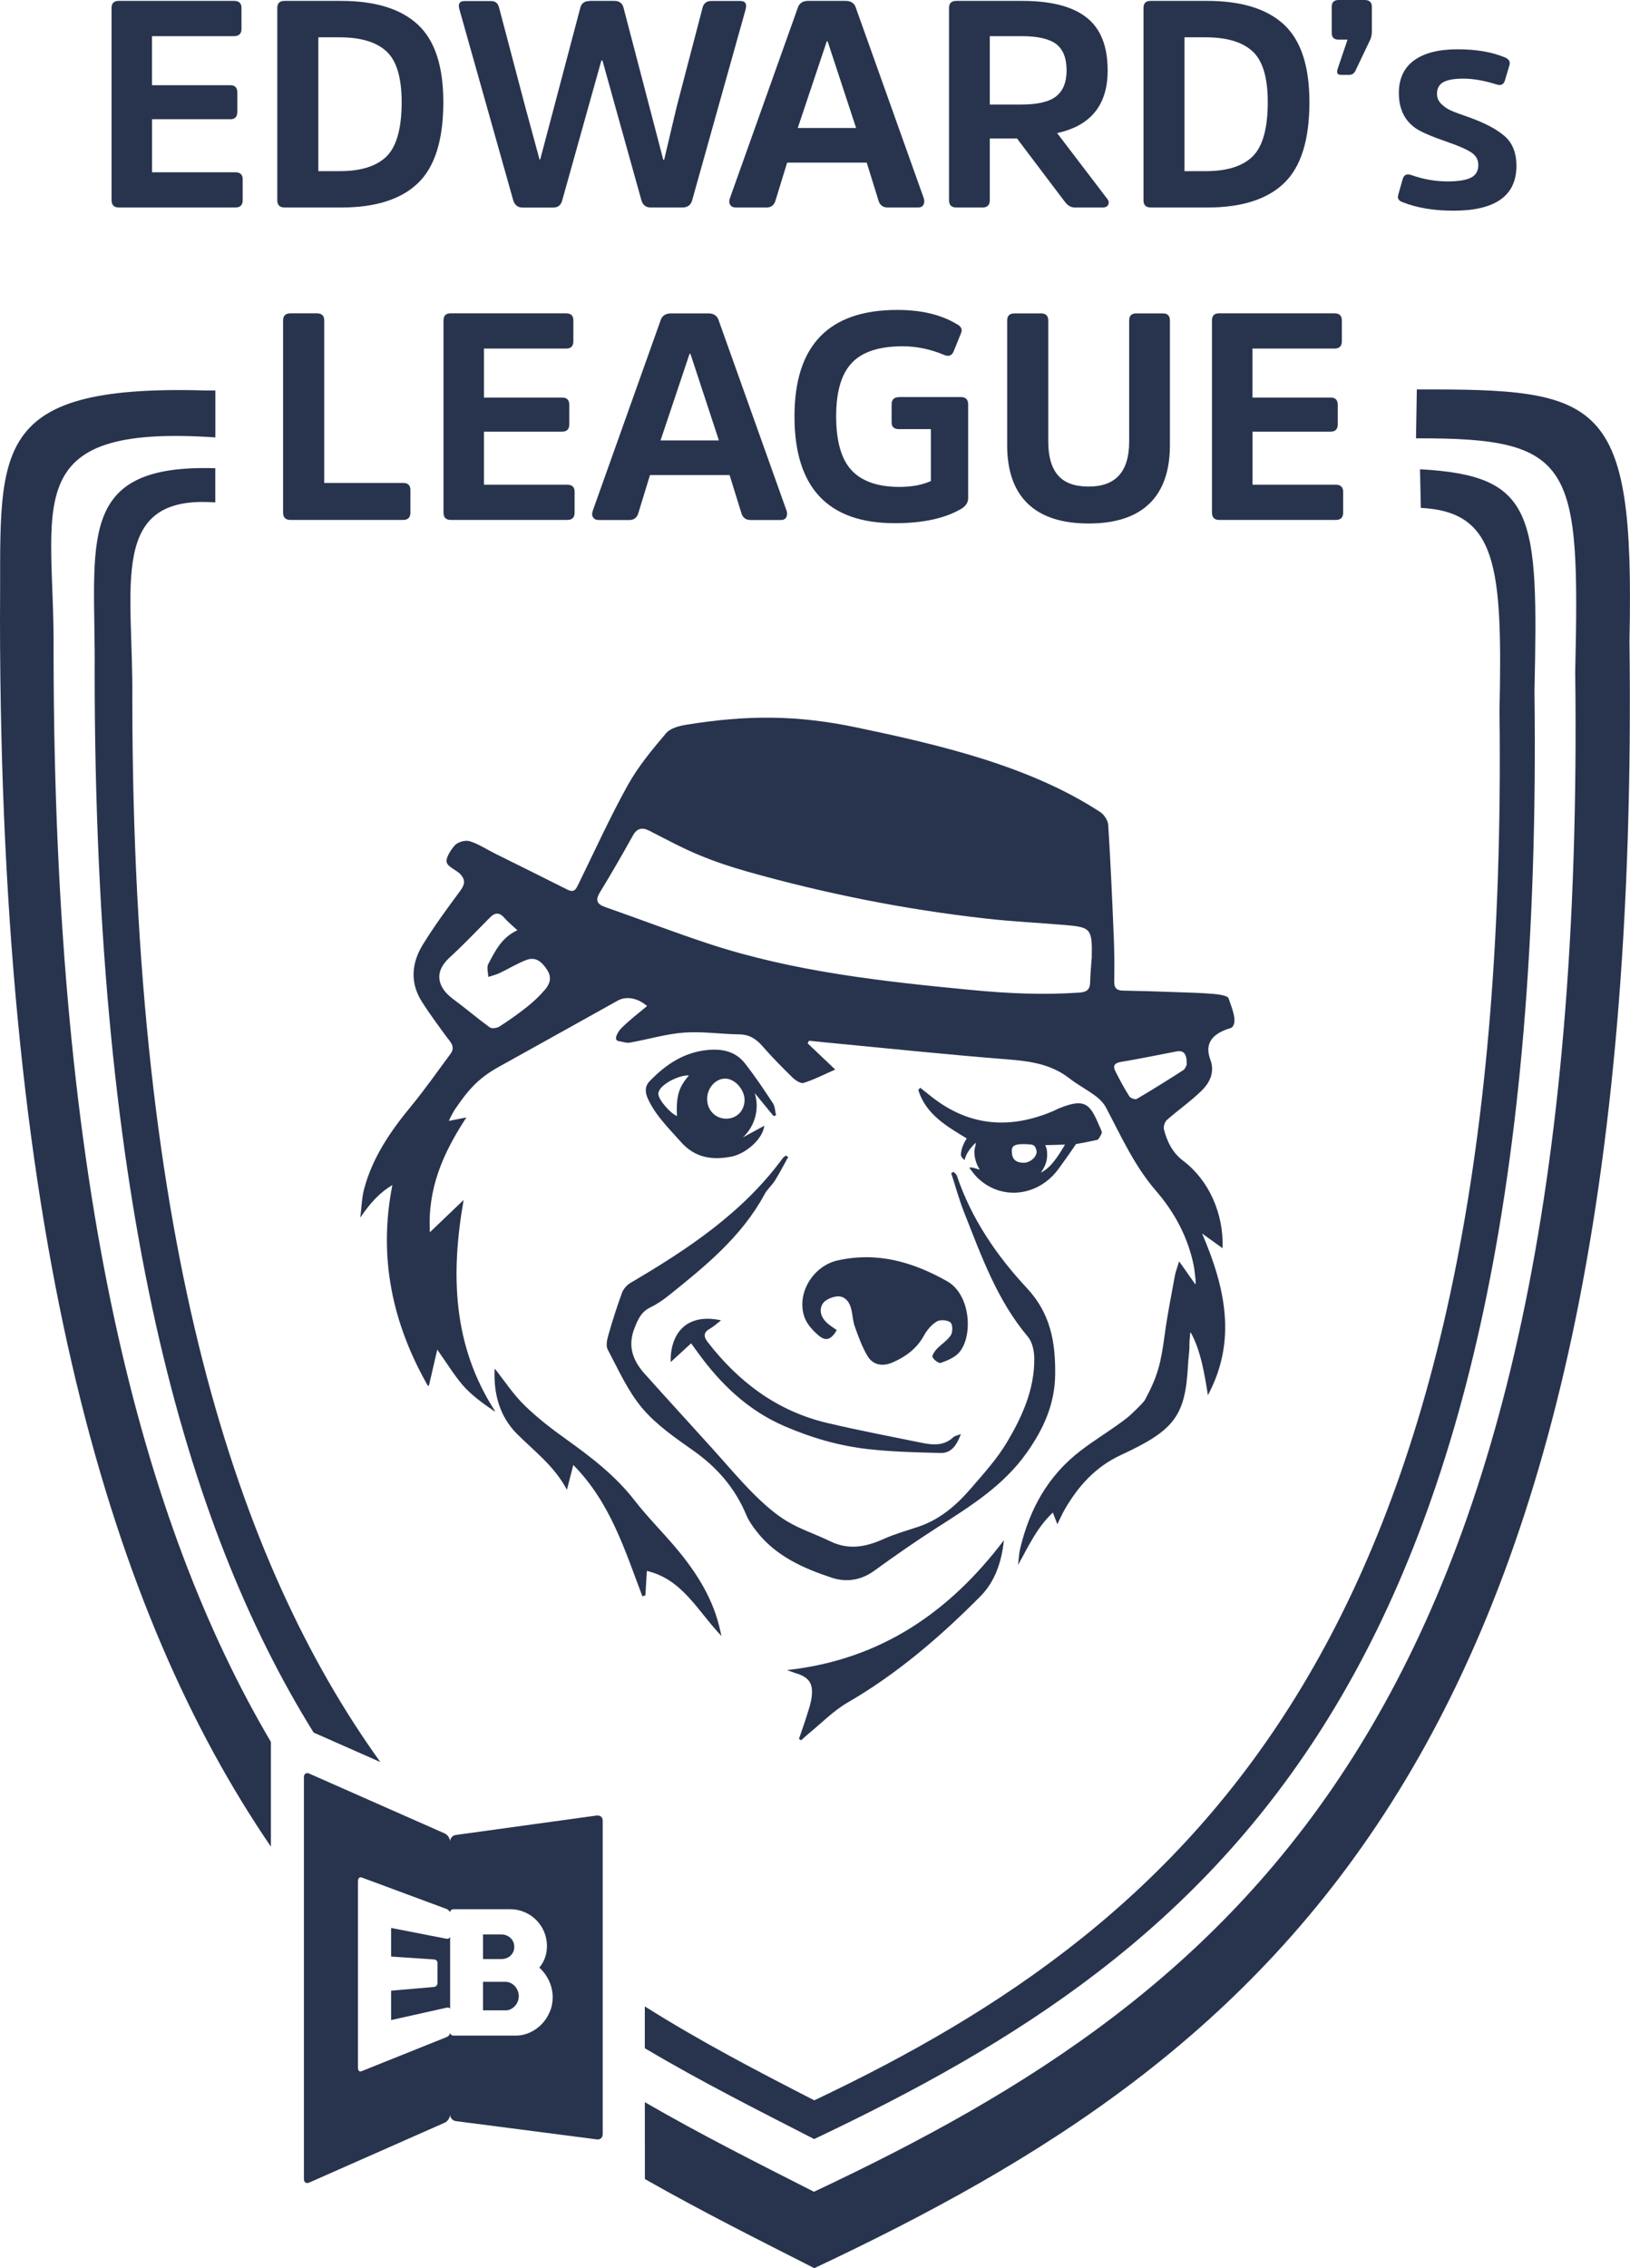 <svg width="46" height="64" viewBox="0 0 46 64" fill="none" xmlns="http://www.w3.org/2000/svg">
<path fill-rule="evenodd" clip-rule="evenodd" d="M5.798 11.018H6.078V12.342C0.417 11.956 1.553 14.283 1.512 18.41C1.522 33.632 4.015 42.994 7.645 49.151V52.106C3.18 45.569 0.012 35.254 0 17.488C0.046 12.83 -0.509 10.835 5.798 11.018Z" fill="#28344E"/>
<path fill-rule="evenodd" clip-rule="evenodd" d="M18.199 59.319L18.201 61.485L18.197 60.324V59.317L18.199 59.319Z" fill="#28344E"/>
<path fill-rule="evenodd" clip-rule="evenodd" d="M18.199 59.319V61.485C19.809 62.401 21.42 63.206 22.98 64C35.833 57.951 46.389 49.537 45.985 18.076C46.135 11.214 45.192 10.974 39.984 10.989L39.961 12.369C44.442 12.346 44.583 13.13 44.454 18.96C44.831 48.338 34.972 56.195 22.971 61.844C21.414 61.053 19.806 60.247 18.199 59.317" fill="#28344E"/>
<path fill-rule="evenodd" clip-rule="evenodd" d="M6.076 14.177C3.042 13.952 3.765 16.527 3.734 19.707C3.741 35.175 6.693 44.097 10.733 49.719L10.295 49.525L8.851 48.887C5.212 43.036 2.679 34.003 2.671 18.977C2.706 15.318 2.071 13.087 6.076 13.212M40.072 13.241C43.331 13.42 43.414 14.498 43.304 19.501C43.66 47.488 34.332 54.975 22.976 60.357C21.418 59.557 19.803 58.747 18.197 57.794V56.614C19.809 57.63 21.429 58.468 22.98 59.264C33.586 54.239 42.649 46.195 42.317 20.061C42.405 15.973 42.247 14.44 40.097 14.331L40.074 13.239L40.072 13.241Z" fill="#28344E"/>
<path d="M34.511 35.227C34.311 35.085 34.146 34.966 33.925 34.806C34.582 36.34 34.909 37.833 34.088 39.368C34.002 38.82 33.89 38.109 33.604 37.598C33.577 37.602 33.589 37.708 33.573 37.787C33.566 37.864 33.568 37.969 33.566 38.038C33.558 38.211 33.535 38.338 33.527 38.511C33.452 39.952 33.149 40.354 31.638 41.053C30.916 41.388 30.435 41.926 30.051 42.585C29.98 42.706 29.926 42.834 29.839 43.009C29.787 42.875 29.759 42.798 29.712 42.679C29.255 43.109 29.023 43.642 28.729 44.158C28.75 44.001 28.756 43.839 28.792 43.686C29.057 42.589 29.563 41.653 30.485 40.942C30.917 40.607 31.369 40.35 31.815 40C31.93 39.91 32.268 39.578 32.309 39.505C32.68 38.819 32.76 38.461 32.868 37.666C32.943 37.103 33.056 36.545 33.158 35.986C33.179 35.877 33.222 35.771 33.275 35.592C33.433 35.807 33.612 36.073 33.731 36.236C33.754 36.23 33.735 36.153 33.74 36.113C33.723 35.98 33.714 35.848 33.689 35.717C33.527 34.912 33.149 34.209 32.62 33.598C32.013 32.896 31.64 32.062 31.215 31.257C31.148 31.129 31.035 31.011 30.917 30.925C30.679 30.746 30.41 30.608 30.176 30.425C29.663 30.026 29.073 29.943 28.446 29.893C26.72 29.757 24.997 29.576 23.273 29.411C23.125 29.397 22.979 29.382 22.831 29.366C22.817 29.392 22.806 29.416 22.792 29.439C23.031 29.666 23.269 29.893 23.571 30.179C23.25 30.32 22.973 30.464 22.681 30.556C22.598 30.583 22.446 30.483 22.364 30.402C22.074 30.12 21.789 29.831 21.524 29.526C21.341 29.317 21.151 29.19 20.861 29.186C20.342 29.18 19.819 29.098 19.306 29.136C18.795 29.174 18.292 29.328 17.782 29.418C17.678 29.438 17.563 29.392 17.454 29.376C17.292 29.34 17.454 29.096 17.525 29.023C17.752 28.792 18.011 28.596 18.261 28.387C18.001 28.16 17.675 28.098 17.431 28.235C16.312 28.857 15.196 29.484 14.075 30.104C13.481 30.433 13.207 30.765 12.834 31.309C12.815 31.338 12.688 31.559 12.669 31.628C12.826 31.597 12.957 31.57 13.162 31.53C12.498 32.543 12.063 33.538 12.132 34.77C12.155 34.785 12.109 34.755 12.132 34.77C12.45 34.466 12.767 34.163 13.084 33.859C12.715 35.959 12.774 37.967 13.97 39.816L13.958 39.824C13.664 39.626 13.289 39.358 13.049 39.074C12.809 38.79 12.613 38.469 12.34 38.081C12.252 38.467 12.178 38.782 12.105 39.097H12.071C11.077 37.347 10.668 35.489 11.073 33.438C10.733 33.642 10.472 33.909 10.168 34.357C10.201 34.366 10.136 34.347 10.168 34.357C10.203 34.09 10.207 33.813 10.274 33.556C10.51 32.66 11.02 31.918 11.602 31.213C11.994 30.738 12.346 30.231 12.713 29.737C12.861 29.538 12.713 29.403 12.601 29.255C12.363 28.93 12.123 28.606 11.906 28.265C11.564 27.727 11.615 27.17 11.934 26.651C12.252 26.137 12.611 25.645 12.972 25.158C13.109 24.976 13.157 24.843 12.986 24.661C12.89 24.557 12.63 24.459 12.605 24.326C12.578 24.184 12.747 23.952 12.832 23.856C12.915 23.759 13.13 23.698 13.253 23.736C13.506 23.813 13.737 23.969 13.977 24.088C14.656 24.426 15.338 24.761 16.014 25.103C16.212 25.203 16.258 25.081 16.328 24.939C16.785 24.006 17.215 23.056 17.721 22.147C18.013 21.623 18.407 21.15 18.797 20.689C18.916 20.549 19.162 20.483 19.36 20.451C21.08 20.172 22.473 20.17 24.178 20.527C26.507 21.016 29.051 21.607 31.05 22.914C31.16 22.987 31.267 23.148 31.275 23.277C31.342 24.334 31.388 25.391 31.432 26.45C31.45 26.863 31.45 27.278 31.444 27.693C31.44 27.881 31.515 27.95 31.696 27.952C32.176 27.96 32.658 27.975 33.139 27.993C33.514 28.006 33.888 28.014 34.261 28.046C34.373 28.056 34.646 28.091 34.671 28.168C34.73 28.358 34.968 28.871 34.742 29.005C34.195 29.162 33.997 29.453 34.15 29.88C34.288 30.226 34.157 30.525 33.933 30.752C33.625 31.061 33.258 31.313 32.929 31.603C32.87 31.657 32.828 31.79 32.847 31.866C32.937 32.214 33.085 32.524 33.393 32.756C34.117 33.304 34.536 34.245 34.503 35.219M30.81 27.032C30.827 26.211 30.791 26.163 30.07 26.102C29.322 26.038 28.571 26.004 27.825 25.919C25.537 25.662 23.282 25.214 21.065 24.586C20.603 24.455 20.144 24.301 19.702 24.115C19.233 23.919 18.782 23.675 18.328 23.442C18.119 23.337 17.978 23.366 17.857 23.583C17.558 24.121 17.25 24.655 16.929 25.181C16.787 25.416 16.856 25.516 17.09 25.598C18.053 25.935 19.006 26.3 19.975 26.621C22.387 27.418 24.895 27.691 27.406 27.933C28.425 28.031 29.438 28.079 30.458 28.008C30.658 27.995 30.76 27.931 30.764 27.722C30.769 27.491 30.793 27.261 30.808 27.03L30.81 27.032ZM14.6 26.248C14.456 26.111 14.335 26.017 14.237 25.902C14.098 25.742 13.973 25.741 13.827 25.889C13.449 26.271 13.078 26.661 12.682 27.024C12.213 27.456 12.38 27.885 12.776 28.181C13.13 28.442 13.466 28.73 13.823 28.99C13.879 29.03 14.02 29.011 14.089 28.969C14.356 28.798 14.615 28.615 14.863 28.419C15.05 28.271 15.226 28.106 15.38 27.925C15.515 27.768 15.58 27.587 15.444 27.372C15.299 27.147 15.127 26.986 14.857 27.086C14.596 27.184 14.354 27.337 14.1 27.456C13.998 27.505 13.887 27.53 13.779 27.566C13.777 27.443 13.729 27.297 13.779 27.203C13.972 26.842 14.148 26.457 14.602 26.248H14.6ZM33.491 30.045C33.498 29.73 33.402 29.628 33.199 29.668C32.682 29.77 32.163 29.874 31.642 29.962C31.461 29.993 31.394 30.062 31.477 30.227C31.598 30.468 31.727 30.706 31.869 30.933C31.901 30.985 32.036 31.034 32.078 31.009C32.524 30.748 32.96 30.473 33.395 30.195C33.45 30.158 33.473 30.072 33.487 30.049L33.491 30.045Z" fill="#28344E"/>
<path d="M22.241 32.652C22.119 32.871 22.004 33.094 21.873 33.306C21.787 33.444 21.654 33.555 21.578 33.696C20.928 34.899 19.894 35.736 18.854 36.568C18.697 36.693 18.526 36.807 18.345 36.895C18.099 37.016 18.009 37.216 17.911 37.462C17.705 37.977 17.855 38.384 18.189 38.759C18.824 39.47 19.469 40.171 20.107 40.878C20.488 41.299 20.853 41.737 21.255 42.139C21.543 42.427 21.856 42.71 22.204 42.921C22.588 43.153 23.029 43.294 23.434 43.492C23.951 43.743 24.435 43.651 24.933 43.426C25.246 43.286 25.581 43.19 25.909 43.082C26.524 42.879 26.995 42.469 27.406 41.991C27.764 41.576 28.138 41.163 28.417 40.696C28.846 39.975 29.195 39.205 29.188 38.338C29.188 38.129 29.136 37.871 29.009 37.719C28.136 36.688 27.696 35.438 27.21 34.213C27.066 33.851 26.964 33.471 26.843 33.1C26.866 33.089 26.891 33.079 26.914 33.067C26.945 33.104 26.993 33.136 27.006 33.179C27.414 34.391 28.127 35.431 28.98 36.346C29.651 37.066 29.787 37.873 29.778 38.78C29.768 39.618 29.455 40.313 28.976 40.99C28.313 41.928 27.379 42.504 26.447 43.102C25.842 43.49 25.25 43.901 24.668 44.324C24.289 44.598 23.87 44.652 23.461 44.514C22.663 44.249 21.895 43.907 21.355 43.215C21.243 43.073 21.134 42.919 21.064 42.754C20.747 41.991 20.238 41.405 19.564 40.93C19.054 40.571 18.522 40.204 18.124 39.733C17.717 39.251 17.45 38.645 17.15 38.079C17.092 37.971 17.134 37.791 17.173 37.656C17.286 37.258 17.413 36.862 17.555 36.474C17.596 36.367 17.692 36.259 17.792 36.199C19.41 35.248 20.963 34.22 22.095 32.673C22.116 32.647 22.15 32.629 22.179 32.606C22.2 32.62 22.223 32.633 22.244 32.647" fill="#28344E"/>
<path d="M23.616 37.531C23.457 37.796 23.315 37.858 23.109 37.689C22.94 37.548 22.769 37.36 22.7 37.158C22.471 36.492 22.948 35.721 23.634 35.566C24.752 35.314 25.761 35.606 26.728 36.152C27.41 36.538 27.462 37.737 27.056 38.175C26.93 38.311 26.73 38.392 26.549 38.456C26.493 38.475 26.357 38.373 26.318 38.296C26.295 38.25 26.374 38.131 26.432 38.067C26.561 37.931 26.735 37.827 26.835 37.673C26.891 37.585 26.887 37.364 26.822 37.314C26.735 37.245 26.532 37.23 26.438 37.287C26.29 37.376 26.161 37.527 26.076 37.683C25.875 38.05 25.565 38.279 25.198 38.44C24.923 38.561 24.645 38.532 24.483 38.263C24.329 38.006 24.226 37.718 24.124 37.433C24.062 37.264 24.064 37.072 24.012 36.899C23.953 36.697 23.811 36.549 23.59 36.584C23.453 36.605 23.28 36.682 23.215 36.789C23.101 36.98 23.178 37.183 23.344 37.333C23.426 37.408 23.526 37.466 23.614 37.531" fill="#28344E"/>
<path d="M18.255 44.328C18.241 44.57 18.228 44.793 18.214 45.016C18.186 45.023 18.157 45.033 18.128 45.041C17.634 43.743 17.229 42.4 16.179 41.336C16.118 41.576 16.064 41.782 15.999 42.037C15.645 41.367 15.08 40.95 14.59 40.46C14.083 39.95 13.925 39.299 13.96 38.615C14.24 38.967 14.486 39.345 14.801 39.653C15.163 40.006 15.568 40.319 15.981 40.613C16.687 41.119 17.367 41.639 17.907 42.335C18.247 42.775 18.643 43.173 19.006 43.596C19.581 44.266 20.067 44.989 20.29 45.859C20.309 45.932 20.324 46.005 20.361 46.163C19.683 45.456 19.266 44.564 18.255 44.326" fill="#28344E"/>
<path d="M27.356 32.948C27.454 32.923 27.573 32.994 27.65 33C27.56 32.87 27.502 32.693 27.498 32.522C27.49 32.422 27.544 32.301 27.538 32.245C27.45 32.32 27.258 32.527 27.225 32.733C27.183 32.704 27.139 32.668 27.116 32.593C27.129 32.408 27.177 32.297 27.281 32.122C26.718 31.78 26.13 31.446 25.915 30.758C25.932 30.737 25.951 30.715 25.968 30.692C26.082 30.783 26.195 30.873 26.308 30.961C27.369 31.788 28.513 31.866 29.725 31.349C29.779 31.326 29.829 31.298 29.881 31.276C30.703 30.938 30.782 31.209 31.09 31.922C31.111 31.972 31.046 32.066 31.005 32.132C30.99 32.158 30.938 32.176 30.901 32.176C30.677 32.224 30.542 32.253 30.363 32.283C30.275 32.422 30.039 32.754 29.879 32.973C29.287 33.792 28.201 33.882 27.544 33.19C27.481 33.123 27.429 33.046 27.35 32.946M29.055 32.291C28.557 32.253 28.542 32.358 28.557 32.539C28.574 32.741 28.711 32.81 28.893 32.81C29.084 32.81 29.297 32.614 29.247 32.449C29.22 32.36 29.189 32.291 29.055 32.291ZM29.522 32.31C29.468 32.316 29.522 32.31 29.545 32.458C29.558 32.629 29.57 32.81 29.374 33.089C29.552 32.992 29.716 32.877 30.056 32.297L29.522 32.312V32.31Z" fill="#28344E"/>
<path d="M21.829 31.49C21.652 31.275 21.476 31.06 21.299 30.843C21.331 30.833 21.266 30.852 21.299 30.843C21.439 31.277 21.31 31.773 20.966 32.093C20.989 32.114 20.943 32.07 20.966 32.093C21.164 31.986 21.36 31.878 21.568 31.765C21.535 32.122 21.059 32.56 20.626 32.639C20.088 32.737 19.613 32.672 19.212 32.218C18.874 31.836 18.507 31.484 18.288 31.012C18.201 30.825 18.191 30.654 18.337 30.504C18.789 30.035 19.306 29.688 19.98 29.626C20.39 29.588 20.759 29.67 21.02 30.001C21.303 30.362 21.56 30.744 21.812 31.129C21.873 31.221 21.873 31.355 21.9 31.471C21.877 31.479 21.852 31.484 21.829 31.492M21.012 31.044C21.016 30.748 20.742 30.437 20.469 30.435C20.201 30.431 19.963 30.691 19.956 30.992C19.948 31.309 20.173 31.555 20.478 31.565C20.78 31.573 21.007 31.352 21.012 31.046V31.044ZM19.439 30.345C19.206 30.331 18.762 30.531 18.624 30.737C18.599 30.773 18.576 30.823 18.578 30.866C18.58 31.035 18.943 31.44 19.106 31.488C19.072 30.881 19.183 30.652 19.441 30.345H19.439Z" fill="#28344E"/>
<path d="M22.546 49.068C22.619 48.855 22.696 48.642 22.763 48.426C22.817 48.253 22.88 48.077 22.904 47.898C22.957 47.496 22.832 47.322 22.444 47.208C22.39 47.193 22.338 47.17 22.21 47.124C24.862 46.833 26.797 45.483 28.332 43.459C28.267 44.059 28.088 44.618 27.668 45.043C26.532 46.186 25.319 47.231 23.914 48.044C23.52 48.273 23.192 48.613 22.834 48.905C22.757 48.968 22.684 49.039 22.609 49.105C22.588 49.091 22.567 49.08 22.546 49.066" fill="#28344E"/>
<path d="M27.118 40.462C27.001 40.773 26.853 41.005 26.545 40.998C25.865 40.982 25.181 40.965 24.506 40.89C23.691 40.8 22.907 40.573 22.148 40.246C21.112 39.8 20.34 39.059 19.692 38.163C19.637 38.088 19.583 38.012 19.504 37.904C19.304 38.087 19.127 38.248 18.927 38.434C18.908 37.683 19.325 37.033 20.349 37.255C20.23 37.347 20.144 37.429 20.044 37.485C19.856 37.591 19.842 37.702 19.975 37.873C20.845 38.995 21.927 39.812 23.324 40.146C24.222 40.36 25.129 40.531 26.032 40.715C26.34 40.777 26.645 40.796 26.903 40.554C26.945 40.513 27.016 40.506 27.118 40.463" fill="#28344E"/>
<path d="M37.557 12.179H35.347V13.677H37.697C37.835 13.677 37.905 13.745 37.905 13.875V14.463C37.905 14.602 37.835 14.671 37.697 14.671H34.411C34.273 14.671 34.203 14.602 34.203 14.463V9.041C34.203 8.908 34.269 8.841 34.401 8.841H37.66C37.799 8.841 37.868 8.908 37.868 9.041V9.629C37.868 9.767 37.799 9.836 37.66 9.836H35.345V11.218H37.555C37.687 11.218 37.753 11.287 37.753 11.425V11.971C37.753 12.109 37.687 12.179 37.555 12.179M32.439 14.208C32.057 14.582 31.484 14.771 30.723 14.771C29.962 14.771 29.387 14.582 29.001 14.208C28.615 13.833 28.423 13.284 28.423 12.561V9.043C28.423 8.91 28.492 8.843 28.63 8.843H29.376C29.514 8.843 29.583 8.91 29.583 9.043V12.463C29.583 12.882 29.674 13.199 29.856 13.41C30.039 13.624 30.327 13.729 30.725 13.729C31.486 13.729 31.866 13.306 31.866 12.463V9.043C31.866 8.91 31.932 8.843 32.064 8.843H32.818C32.95 8.843 33.016 8.91 33.016 9.043V12.561C33.016 13.284 32.824 13.833 32.441 14.208H32.439ZM25.369 11.203H27.114C27.252 11.203 27.322 11.272 27.322 11.41V14.06C27.322 14.175 27.26 14.273 27.139 14.35C26.676 14.627 26.047 14.763 25.252 14.763C23.365 14.763 22.421 13.758 22.421 11.75C22.421 9.742 23.39 8.745 25.325 8.745C25.997 8.745 26.555 8.877 26.997 9.143C27.124 9.208 27.166 9.294 27.122 9.398L26.914 9.911C26.864 10.038 26.77 10.071 26.634 10.011C26.253 9.852 25.867 9.771 25.475 9.771C24.812 9.771 24.333 9.927 24.039 10.24C23.743 10.551 23.597 11.055 23.597 11.75C23.597 12.446 23.741 12.957 24.032 13.27C24.322 13.581 24.773 13.739 25.384 13.739C25.732 13.739 26.026 13.683 26.27 13.574V12.109H25.369C25.231 12.109 25.162 12.046 25.162 11.919V11.414C25.162 11.275 25.231 11.206 25.369 11.206V11.203ZM18.937 8.843H19.992C20.128 8.843 20.221 8.897 20.269 9.004L22.198 14.411C22.221 14.486 22.215 14.548 22.187 14.598C22.16 14.648 22.108 14.673 22.039 14.673H21.182C21.053 14.673 20.966 14.613 20.926 14.49L20.59 13.405H18.343L18.011 14.49C17.97 14.611 17.888 14.673 17.763 14.673H16.9C16.823 14.673 16.767 14.648 16.737 14.598C16.704 14.548 16.702 14.484 16.729 14.409L18.656 9.002C18.706 8.897 18.799 8.843 18.935 8.843H18.937ZM18.641 12.427H20.288L19.485 9.984H19.46L18.641 12.427ZM15.868 12.179H13.658V13.677H16.008C16.147 13.677 16.216 13.745 16.216 13.875V14.463C16.216 14.602 16.147 14.671 16.008 14.671H12.724C12.586 14.671 12.516 14.602 12.516 14.463V9.041C12.516 8.908 12.582 8.841 12.714 8.841H15.976C16.114 8.841 16.181 8.908 16.181 9.041V9.629C16.181 9.767 16.112 9.836 15.976 9.836H13.658V11.218H15.868C16.001 11.218 16.066 11.287 16.066 11.425V11.971C16.066 12.109 15.999 12.179 15.868 12.179ZM9.15 9.041V13.627H11.375C11.513 13.627 11.582 13.693 11.582 13.825V14.463C11.582 14.602 11.513 14.671 11.375 14.671H8.196C8.058 14.671 7.989 14.602 7.989 14.463V9.041C7.989 8.908 8.058 8.841 8.196 8.841H8.942C9.08 8.841 9.15 8.908 9.15 9.041ZM42.795 4.679C42.795 5.522 42.202 5.945 41.016 5.945C40.459 5.945 39.982 5.864 39.584 5.705C39.469 5.667 39.427 5.595 39.461 5.49L39.584 5.059C39.617 4.938 39.694 4.896 39.817 4.936C40.159 5.057 40.503 5.119 40.851 5.119C41.148 5.119 41.368 5.084 41.508 5.015C41.648 4.946 41.719 4.827 41.719 4.654C41.719 4.504 41.652 4.387 41.516 4.298C41.381 4.21 41.152 4.11 40.833 4.001C40.386 3.847 40.088 3.716 39.94 3.611C39.63 3.39 39.477 3.061 39.477 2.625C39.477 2.221 39.619 1.916 39.903 1.706C40.188 1.497 40.597 1.391 41.131 1.391C41.665 1.391 42.111 1.468 42.48 1.624C42.59 1.674 42.628 1.749 42.596 1.847L42.473 2.26C42.44 2.381 42.363 2.423 42.242 2.385C41.888 2.273 41.573 2.219 41.298 2.219C41.039 2.219 40.851 2.252 40.731 2.319C40.612 2.387 40.553 2.496 40.553 2.65C40.553 2.761 40.595 2.855 40.678 2.936C40.76 3.017 40.852 3.078 40.954 3.122C41.056 3.167 41.22 3.228 41.446 3.305C41.894 3.465 42.23 3.641 42.455 3.835C42.682 4.029 42.795 4.31 42.795 4.681V4.679ZM38.666 1.126L38.252 1.996C38.214 2.073 38.156 2.112 38.08 2.112H37.839C37.745 2.112 37.714 2.056 37.749 1.946L38.029 1.118H37.772C37.645 1.118 37.582 1.055 37.582 0.928V0.19C37.582 0.063 37.647 0 37.78 0H38.508C38.646 0 38.715 0.063 38.715 0.19V0.878C38.715 0.978 38.698 1.061 38.666 1.126ZM34.023 1.053H33.427V4.829H34.03C34.632 4.829 35.074 4.689 35.354 4.41C35.635 4.131 35.777 3.622 35.777 2.882C35.777 2.192 35.635 1.714 35.351 1.451C35.066 1.186 34.624 1.053 34.023 1.053ZM34.073 5.855H32.476C32.337 5.855 32.27 5.786 32.27 5.647V0.225C32.27 0.092 32.335 0.025 32.468 0.025H34.065C35.032 0.025 35.754 0.248 36.233 0.692C36.713 1.136 36.953 1.866 36.953 2.882C36.953 3.947 36.715 4.71 36.238 5.167C35.762 5.626 35.039 5.855 34.075 5.855H34.073ZM26.991 0.025H28.844C29.66 0.025 30.268 0.181 30.663 0.494C31.061 0.805 31.259 1.303 31.259 1.989C31.259 2.961 30.783 3.549 29.833 3.755L31.24 5.601C31.29 5.661 31.302 5.718 31.276 5.774C31.252 5.828 31.198 5.855 31.115 5.855H30.333C30.223 5.855 30.127 5.799 30.045 5.686L28.701 3.908H27.933V5.647C27.933 5.786 27.863 5.855 27.725 5.855H26.989C26.851 5.855 26.782 5.786 26.782 5.647V0.225C26.782 0.092 26.851 0.025 26.989 0.025H26.991ZM27.933 2.95H28.819C29.282 2.95 29.612 2.873 29.806 2.717C30.002 2.563 30.1 2.319 30.1 1.989C30.1 1.641 30.002 1.393 29.806 1.243C29.61 1.095 29.284 1.02 28.826 1.02H27.933V2.95ZM22.809 0.025H23.864C24.001 0.025 24.093 0.079 24.141 0.186L26.07 5.594C26.093 5.668 26.088 5.73 26.059 5.78C26.032 5.83 25.98 5.855 25.909 5.855H25.052C24.923 5.855 24.837 5.795 24.796 5.672L24.46 4.589H22.214L21.881 5.672C21.841 5.793 21.758 5.855 21.633 5.855H20.77C20.694 5.855 20.638 5.83 20.607 5.78C20.574 5.73 20.572 5.667 20.599 5.592L22.527 0.184C22.577 0.079 22.669 0.025 22.805 0.025H22.809ZM22.513 3.611H24.16L23.357 1.168H23.332L22.513 3.611ZM16.637 0.025H17.338C17.474 0.025 17.559 0.086 17.594 0.209L18.326 3.007L18.718 4.508H18.743L19.095 3.017L19.829 0.209C19.863 0.088 19.946 0.027 20.077 0.027H20.887C21.034 0.027 21.085 0.108 21.041 0.269L19.529 5.667C19.488 5.791 19.398 5.855 19.256 5.855H18.366C18.232 5.855 18.143 5.79 18.103 5.657L17.357 2.984L17.002 1.708H16.971L16.612 2.99L15.866 5.655C15.833 5.788 15.747 5.857 15.61 5.857H14.749C14.617 5.857 14.53 5.791 14.486 5.659L12.964 0.261C12.92 0.108 12.97 0.029 13.112 0.029H13.862C13.981 0.029 14.058 0.094 14.088 0.229L14.828 3.034L15.226 4.5H15.245L15.641 3.003L16.379 0.211C16.412 0.09 16.498 0.029 16.635 0.029L16.637 0.025ZM9.58 1.053H8.984V4.829H9.588C10.189 4.829 10.631 4.689 10.912 4.41C11.192 4.131 11.335 3.622 11.335 2.882C11.335 2.192 11.192 1.714 10.908 1.451C10.623 1.186 10.181 1.053 9.58 1.053ZM9.63 5.855H8.033C7.895 5.855 7.825 5.786 7.825 5.647V0.225C7.825 0.092 7.893 0.025 8.025 0.025H9.622C10.587 0.025 11.31 0.248 11.79 0.692C12.271 1.136 12.511 1.866 12.511 2.882C12.511 3.947 12.272 4.71 11.796 5.167C11.319 5.626 10.597 5.855 9.632 5.855H9.63ZM6.501 3.363H4.291V4.861H6.642C6.78 4.861 6.849 4.929 6.849 5.059V5.647C6.849 5.786 6.78 5.855 6.642 5.855H3.356C3.217 5.855 3.148 5.786 3.148 5.647V0.225C3.148 0.092 3.215 0.025 3.346 0.025H6.607C6.745 0.025 6.815 0.09 6.815 0.225V0.813C6.815 0.951 6.745 1.02 6.607 1.02H4.289V2.404H6.499C6.632 2.404 6.697 2.473 6.697 2.611V3.157C6.697 3.295 6.632 3.365 6.499 3.365L6.501 3.363Z" fill="#28344E"/>
<path fill-rule="evenodd" clip-rule="evenodd" d="M13.631 55.278H14.14C14.196 55.278 14.246 55.271 14.292 55.253C14.338 55.236 14.377 55.213 14.409 55.18C14.442 55.15 14.467 55.113 14.486 55.071C14.505 55.029 14.513 54.98 14.513 54.931C14.513 54.883 14.503 54.838 14.486 54.796C14.469 54.756 14.444 54.717 14.411 54.687C14.378 54.656 14.34 54.629 14.296 54.612C14.252 54.592 14.202 54.583 14.148 54.583H13.631M13.631 55.924V56.725H14.269C14.323 56.725 14.371 56.714 14.415 56.691C14.461 56.668 14.499 56.639 14.534 56.6C14.569 56.562 14.594 56.52 14.613 56.472C14.632 56.424 14.64 56.374 14.64 56.322C14.64 56.274 14.63 56.226 14.613 56.178C14.594 56.13 14.569 56.087 14.536 56.049C14.503 56.01 14.463 55.98 14.417 55.957C14.371 55.934 14.321 55.92 14.269 55.92H13.631V55.924ZM11.035 57L12.605 56.65C12.655 56.641 12.685 56.65 12.703 56.679V54.65C12.697 54.661 12.691 54.673 12.681 54.683C12.662 54.704 12.633 54.71 12.597 54.704L11.037 54.4V55.207L12.241 55.288C12.272 55.288 12.297 55.3 12.316 55.317C12.338 55.332 12.347 55.359 12.347 55.395V55.953C12.347 55.978 12.339 56.001 12.32 56.026C12.303 56.049 12.278 56.062 12.243 56.066L11.037 56.17V57.004L11.035 57ZM16.85 51.226L12.86 51.777C12.772 51.789 12.701 51.871 12.701 51.962C12.701 51.873 12.633 51.772 12.553 51.735L8.725 50.044C8.644 50.008 8.577 50.052 8.577 50.14V61.489C8.577 61.577 8.642 61.621 8.725 61.585L12.553 59.894C12.633 59.857 12.701 59.755 12.701 59.667C12.701 59.755 12.772 59.838 12.86 59.85L16.85 60.367C16.938 60.378 17.009 60.315 17.009 60.226V51.368C17.009 51.28 16.938 51.216 16.85 51.23V51.226ZM12.593 57.484L10.206 58.441C10.174 58.455 10.149 58.451 10.129 58.434C10.11 58.414 10.101 58.378 10.101 58.322V53.109C10.101 53.057 10.11 53.019 10.127 52.994C10.147 52.971 10.172 52.963 10.206 52.976L12.595 53.862C12.63 53.876 12.658 53.897 12.678 53.924C12.687 53.937 12.695 53.951 12.699 53.966V53.954C12.703 53.933 12.71 53.916 12.724 53.903C12.743 53.881 12.768 53.872 12.803 53.872H14.402C14.544 53.872 14.676 53.899 14.801 53.953C14.926 54.006 15.036 54.079 15.13 54.173C15.224 54.268 15.299 54.377 15.353 54.502C15.406 54.627 15.435 54.763 15.435 54.907C15.435 55.027 15.416 55.14 15.38 55.242C15.341 55.346 15.289 55.438 15.22 55.519C15.335 55.624 15.428 55.751 15.495 55.895C15.562 56.041 15.597 56.195 15.597 56.358C15.597 56.504 15.57 56.643 15.512 56.773C15.457 56.904 15.38 57.019 15.286 57.117C15.189 57.215 15.078 57.294 14.951 57.352C14.824 57.409 14.69 57.438 14.547 57.438H12.806C12.774 57.438 12.749 57.43 12.729 57.413C12.716 57.402 12.707 57.384 12.703 57.363V57.367L12.695 57.377C12.689 57.423 12.655 57.459 12.597 57.482L12.593 57.484Z" fill="#28344E"/>
</svg>
